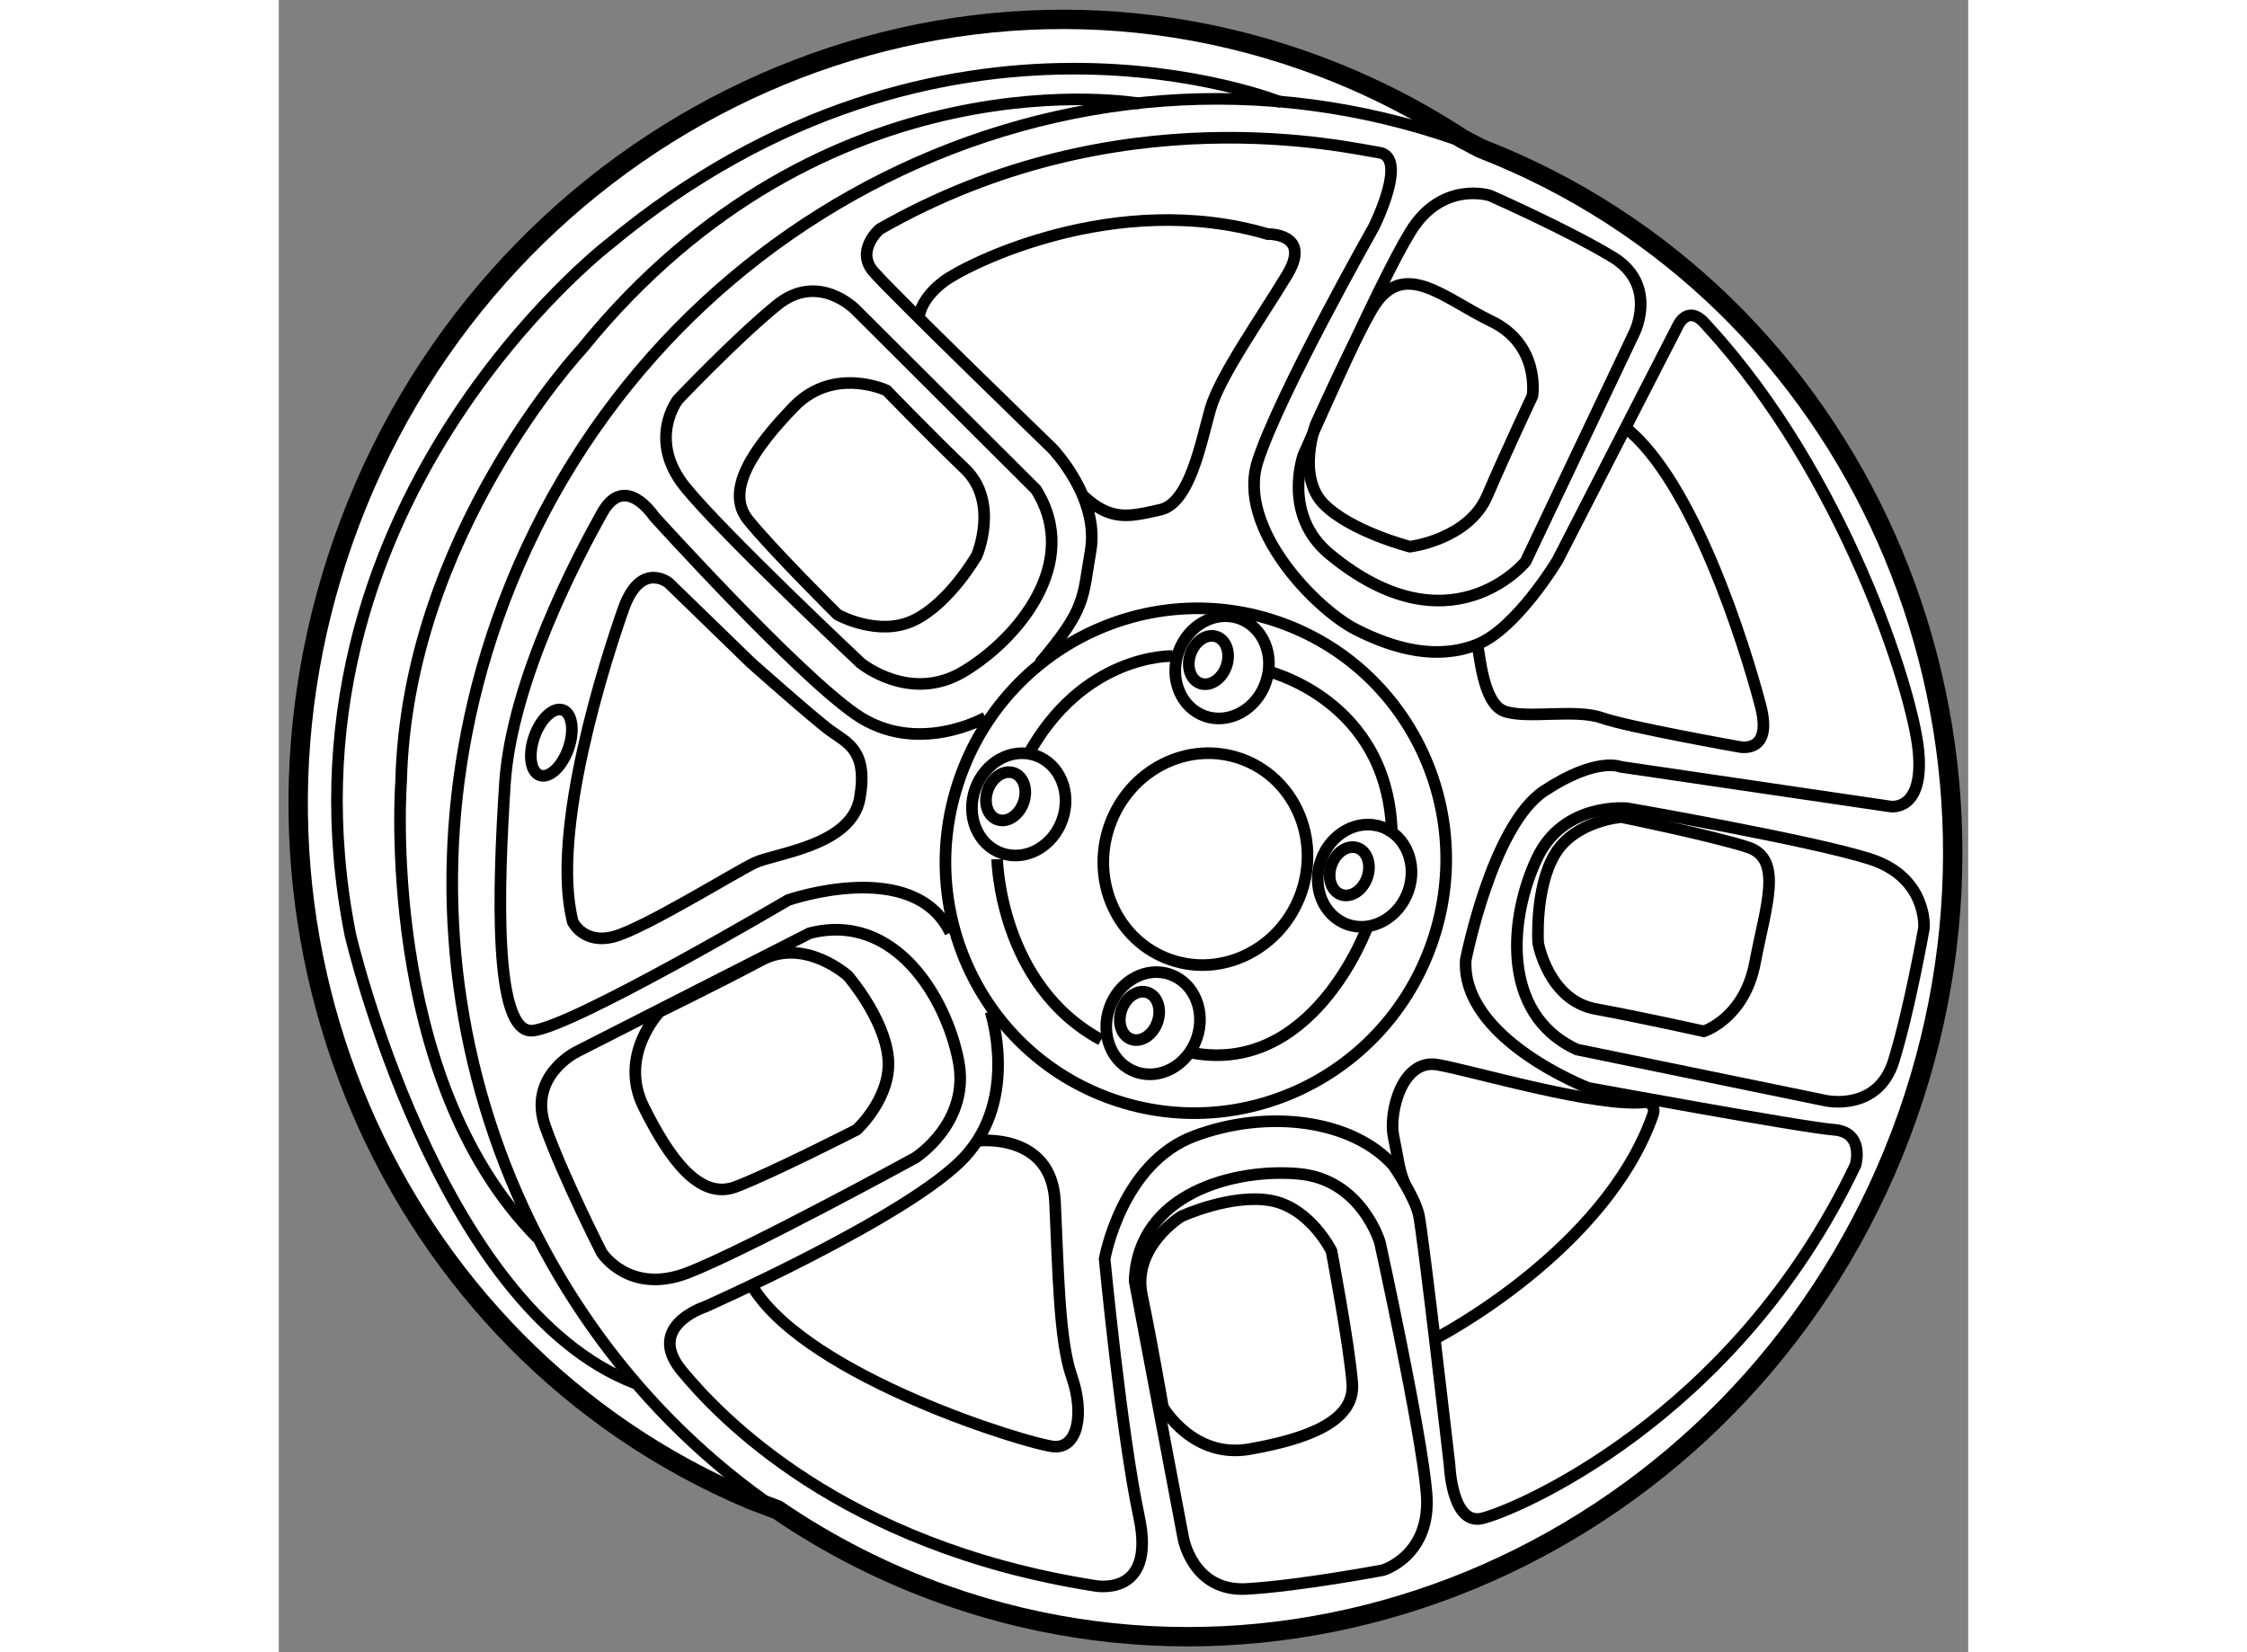 <?xml version="1.0" encoding="utf-8"?>
<!-- Generator: Adobe Illustrator 15.1.0, SVG Export Plug-In . SVG Version: 6.00 Build 0)  -->
<!DOCTYPE svg PUBLIC "-//W3C//DTD SVG 1.1//EN" "http://www.w3.org/Graphics/SVG/1.1/DTD/svg11.dtd">
<svg version="1.1" xmlns="http://www.w3.org/2000/svg" xmlns:xlink="http://www.w3.org/1999/xlink" x="0px" y="0px" width="244.8px"
	 height="180px" viewBox="186.725 18.663 43.622 42.661" enable-background="new 0 0 244.8 180" xml:space="preserve">
	
<rect x="186.725" y="18.663" width="43.622" height="42.661" fill="#808080" stroke="none"/>
	
<g><path fill="#FFFFFF" stroke="#000000" stroke-width="0.5" d="M198.929,57.395c-9.35-3.933-14.053-14.768-10.539-24.772
			c3.645-10.378,14.748-15.928,24.805-12.396c1.471,0.516,2.838,1.198,4.088,2.019l0.477,0.25
			c9.67,3.755,14.596,14.792,11.023,24.967c-3.645,10.379-14.752,15.929-24.807,12.397c-1.586-0.557-3.051-1.307-4.381-2.215
			L198.929,57.395z"></path><path fill="none" stroke="#000000" stroke-width="0.3" d="M199.595,57.645c-7.094-4.852-10.297-14.229-7.229-22.97
			c3.645-10.378,14.75-15.928,24.807-12.396c0.197,0.069,0.393,0.141,0.586,0.217"></path><ellipse transform="matrix(0.944 0.331 -0.331 0.944 23.84 -67.881)" fill="none" stroke="#000000" stroke-width="0.3" cx="210.959" cy="35.961" rx="1.193" ry="1.335"></ellipse><ellipse transform="matrix(0.944 0.331 -0.331 0.944 23.744 -67.764)" fill="none" stroke="#000000" stroke-width="0.3" cx="210.616" cy="35.758" rx="0.489" ry="0.639"></ellipse><ellipse transform="matrix(0.944 0.331 -0.331 0.944 24.696 -65.926)" fill="none" stroke="#000000" stroke-width="0.3" cx="205.722" cy="39.475" rx="1.192" ry="1.335"></ellipse><ellipse transform="matrix(0.944 0.331 -0.331 0.944 24.613 -65.83)" fill="none" stroke="#000000" stroke-width="0.3" cx="205.38" cy="39.272" rx="0.489" ry="0.638"></ellipse><ellipse transform="matrix(0.944 0.331 -0.331 0.944 25.785 -68.757)" fill="none" stroke="#000000" stroke-width="0.3" cx="214.665" cy="41.289" rx="1.194" ry="1.334"></ellipse><ellipse transform="matrix(0.944 0.331 -0.331 0.944 25.646 -68.566)" fill="none" stroke="#000000" stroke-width="0.3" cx="214.322" cy="41.086" rx="0.489" ry="0.639"></ellipse><ellipse transform="matrix(0.944 0.331 -0.331 0.944 26.75 -66.745)" fill="none" stroke="#000000" stroke-width="0.3" cx="209.197" cy="45.11" rx="1.193" ry="1.334"></ellipse><ellipse transform="matrix(0.944 0.331 -0.331 0.944 26.655 -66.628)" fill="none" stroke="#000000" stroke-width="0.3" cx="208.854" cy="44.906" rx="0.49" ry="0.639"></ellipse><ellipse transform="matrix(0.944 0.331 -0.331 0.944 25.448 -67.452)" fill="none" stroke="#000000" stroke-width="0.3" cx="210.532" cy="40.903" rx="2.621" ry="2.748"></ellipse><ellipse transform="matrix(0.944 0.331 -0.331 0.944 25.439 -67.36)" fill="none" stroke="#000000" stroke-width="0.3" cx="210.29" cy="40.934" rx="6.454" ry="6.521"></ellipse><path fill="none" stroke="#000000" stroke-width="0.3" d="M212.622,21.31c0,0-8.705-3.55-17.373,3.659
			c0,0-8.859,6.813-6.676,17.832c0,0,2.234,9.617,7.348,11.578"></path><path fill="none" stroke="#000000" stroke-width="0.3" d="M208.964,21.337c0,0-8.113-1.455-14.416,6.339
			c0,0-4.51,4.813-4.664,11.156c0,0-0.584,7.643,3.516,11.789"></path><path fill="none" stroke="#000000" stroke-width="0.3" d="M209.798,35.603c0,0-2.32-0.078-3.762,2.615"></path><path fill="none" stroke="#000000" stroke-width="0.3" d="M205.274,40.849c0,0,0.059,3.245,2.684,4.662"></path><path fill="none" stroke="#000000" stroke-width="0.3" d="M214.825,42.615c0,0-1.426,3.928-4.654,3.205"></path><path fill="none" stroke="#000000" stroke-width="0.3" d="M212.157,35.965c0,0,3.254,0.705,3.311,4.279"></path><path fill="none" stroke="#000000" stroke-width="0.3" d="M204.747,33.007c0,0,0.594-1.376-0.307-2.241
			c-0.9-0.861-2.021-2.022-2.021-2.022s-1.363-0.642-2.393,0.42c-1.025,1.06-1.795,2.157-1.188,2.917
			c0.609,0.761,2.313,2.451,2.313,2.451s1.051,0.589,1.971,0.148C204.044,34.237,204.747,33.007,204.747,33.007z"></path><path fill="none" stroke="#000000" stroke-width="0.3" d="M206.276,31.303l-4.658-4.644c0,0-0.963-0.994-2.037-0.113
			c-1.076,0.879-2.553,2.438-2.553,2.438s-0.799,1.032,0.191,2.256c0.994,1.223,4.531,4.543,4.531,4.543s1.271,1.049,2.654,0.221
			C205.79,35.178,207.47,33.198,206.276,31.303z"></path><path fill="none" stroke="#000000" stroke-width="0.3" d="M201.421,43.861c0,0-1.111-1.006-2.24-0.404
			c-1.131,0.603-2.621,1.329-2.621,1.329s-1.076,1.12-0.416,2.452c0.66,1.331,1.441,2.421,2.375,2.07
			c0.932-0.352,3.125-1.473,3.125-1.473s0.922-0.837,0.814-1.871S201.421,43.861,201.421,43.861z"></path><path fill="none" stroke="#000000" stroke-width="0.3" d="M200.433,42.758l-6.018,3.063c0,0-1.277,0.626-0.805,1.944
			c0.473,1.32,1.455,3.245,1.455,3.245s0.709,1.1,2.215,0.519c1.504-0.579,5.877-2.97,5.877-2.97s1.434-0.906,1.117-2.51
			C203.962,44.446,202.647,42.195,200.433,42.758z"></path><path fill="none" stroke="#000000" stroke-width="0.3" d="M210.028,50.07c0,0-1.277,0.782-1.016,2.036
			c0.262,1.253,0.541,2.886,0.541,2.886s0.773,1.349,2.238,1.088c1.465-0.259,2.729-0.707,2.652-1.7
			c-0.076-0.994-0.537-3.416-0.537-3.416s-0.547-1.118-1.568-1.303C211.317,49.478,210.028,50.07,210.028,50.07z"></path><path fill="none" stroke="#000000" stroke-width="0.3" d="M208.823,51.738l1.256,6.635c0,0,0.24,1.4,1.641,1.317
			c1.396-0.083,3.52-0.486,3.52-0.486s1.256-0.375,1.121-1.982c-0.133-1.606-1.203-6.474-1.203-6.474s-0.469-1.631-2.096-1.776
			C211.435,48.823,208.903,49.456,208.823,51.738z"></path><path fill="none" stroke="#000000" stroke-width="0.3" d="M219.243,43.013c0,0,0.262,1.477,1.482,1.702s2.793,0.577,2.793,0.577
			s1.055-0.329,1.326-1.782c0.275-1.45,0.736-2.668-0.184-2.971c-0.924-0.3-3.268-0.778-3.268-0.778s-1.197,0.087-1.719,0.961
			C219.151,41.599,219.243,43.013,219.243,43.013z"></path><path fill="none" stroke="#000000" stroke-width="0.3" d="M220.247,45.763l6.42,1.319c0,0,1.346,0.301,1.756-1.026
			c0.41-1.324,0.783-3.438,0.783-3.438s0.096-1.303-1.4-1.777c-1.494-0.479-6.256-1.307-6.256-1.307s-1.633-0.177-2.328,1.274
			C218.524,42.258,218.216,44.833,220.247,45.763z"></path><path fill="none" stroke="#000000" stroke-width="0.3" d="M215.931,32.779c0,0,1.51-0.181,1.996-1.314
			c0.486-1.134,1.168-2.578,1.168-2.578s0.215-1.319-1.066-1.933c-1.221-0.585-2.277-1.654-3.07-0.316
			c-0.488,0.827-1.463,2.992-1.463,2.992s-0.488,1.32,0.199,2.036C214.39,32.384,215.931,32.779,215.931,32.779z"></path><path fill="none" stroke="#000000" stroke-width="0.3" d="M218.919,33.163l2.813-5.92c0,0,0.613-1.236-0.576-1.949
			c-1.188-0.715-3.154-1.581-3.154-1.581s-1.24-0.405-2.059,0.936c-0.822,1.337-2.762,5.764-2.762,5.764s-0.561,1.545,0.684,2.565
			C216.952,35.522,218.882,33.209,218.919,33.163z"></path><path fill="none" stroke="#000000" stroke-width="0.3" d="M206.368,35.792c1.215-1.434,1.104-1.664,1.318-2.9
			c0.24-1.377-0.984-2.644-0.984-2.644s-4.162-4.031-4.627-4.577c-0.465-0.545,0.164-1.09,0.164-1.09
			c6.16-3.525,12.107-2.092,12.891-1.98c0.779,0.111-0.131,1.923-0.131,1.923s-2.451,4.334-3,6.055
			c-0.551,1.72,1.506,3.808,2.525,4.331c1.02,0.522,2.123,0.8,3.143,0.393c1.018-0.408,2.074-2.17,2.074-2.17l3.115-6.069
			c0,0,0.254-0.567,0.719-0.021c0.02,0.024,0.041,0.045,0.061,0.068c3.49,3.808,5.273,9.359,5.426,10.937
			c0.154,1.585-0.725,1.439-0.725,1.439l-6.967-1.025c0,0-0.617-0.27-1.969,0.621c-1.352,0.893-2.029,4.373-2.029,4.373
			c-0.111,2.039,3.162,3.297,3.162,3.297s5.549,1.021,6.348,1.081c0.799,0.063,0.557,0.908,0.557,0.908
			c-3.143,6.608-8.889,8.962-9.658,9.13c-0.77,0.167-0.826-1.386-0.826-1.386s-0.688-5.981-0.795-6.455
			c-0.107-0.476-0.65-1.268-0.65-1.268c-1.057-1.192-3.256-1.473-5.143-0.766c-1.889,0.704-2.318,3.175-2.318,3.175
			s0.434,4.527,0.889,6.657c0.455,2.128-1.17,1.775-1.17,1.775c-6.527-1.032-9.672-4.38-10.631-5.538
			c-0.961-1.156,0.58-1.655,0.58-1.655s5.307-2.348,6.719-3.875c1.412-1.527,0.664-3.759,0.664-3.759"></path><path fill="none" stroke="#000000" stroke-width="0.3" d="M204.976,37.188c0,0-1.779,1.017-3.361-0.086
			c-1.58-1.102-5.203-5.109-5.203-5.109s-0.75-1.139-1.338-0.087c-0.588,1.052-2.338,4.32-2.51,6.993
			c-0.174,2.673-0.301,6.458,0.713,6.376c1.014-0.082,6.598-3.371,6.598-3.371s3.242-1.131,4.189,0.841"></path><path fill="none" stroke="#000000" stroke-width="0.3" d="M198.911,35.771l-2.121-2.059c0,0-0.725-0.583-1.17,0.684
			c-0.443,1.265-1.902,5.729-1.303,8.073c0,0,0.285,0.59,1.07,0.376c0.787-0.217,3.094-1.647,3.621-1.901
			c0.525-0.252,2.502-0.434,2.719-1.67c0.215-1.236-0.32-1.424-0.756-1.741S198.911,35.771,198.911,35.771z"></path><path fill="none" stroke="#000000" stroke-width="0.3" d="M204.8,48.117c0,0,1.881-0.214,1.967,1.567
			c0.086,1.779,0.104,3.591,0.434,4.526c0.326,0.937,0.166,1.863-0.471,1.804c-0.633-0.059-6.27-1.764-7.75-4.09"></path><path fill="none" stroke="#000000" stroke-width="0.3" d="M215.806,49.25c-0.17-0.427-0.156-0.556-0.299-1.254
			c-0.121-0.59,0.211-2.005,1.139-1.842c0.928,0.162,4.143,1.125,5.402,0.966c0,0,0.252,0.062,0.158,0.329
			c-1.232,3.509-5.574,5.752-5.574,5.752"></path><path fill="none" stroke="#000000" stroke-width="0.3" d="M203.265,26.8c0,0,0.039-0.423,0.633-0.871
			c0.596-0.448,4.443-2.376,8.359-1.222c0,0,1.158-0.031,0.504,1.053c-0.652,1.083-1.738,2.615-1.98,3.46s-0.527,2.439-1.299,2.606
			c-0.77,0.168-1.26,0.323-2-0.374"></path><path fill="none" stroke="#000000" stroke-width="0.3" d="M217.667,35.303c0.064,0.13,0.123,1.52,0.707,1.725
			s1.828-0.07,2.51,0.17c0.682,0.239,3.514,0.742,3.514,0.742s0.924,0.243,0.588-1.052c-0.412-1.568-1.736-5.805-3.494-7.187"></path><ellipse transform="matrix(0.944 0.331 -0.331 0.944 23.484 -62.018)" fill="none" stroke="#000000" stroke-width="0.3" cx="193.661" cy="37.876" rx="0.466" ry="0.893"></ellipse></g>


</svg>